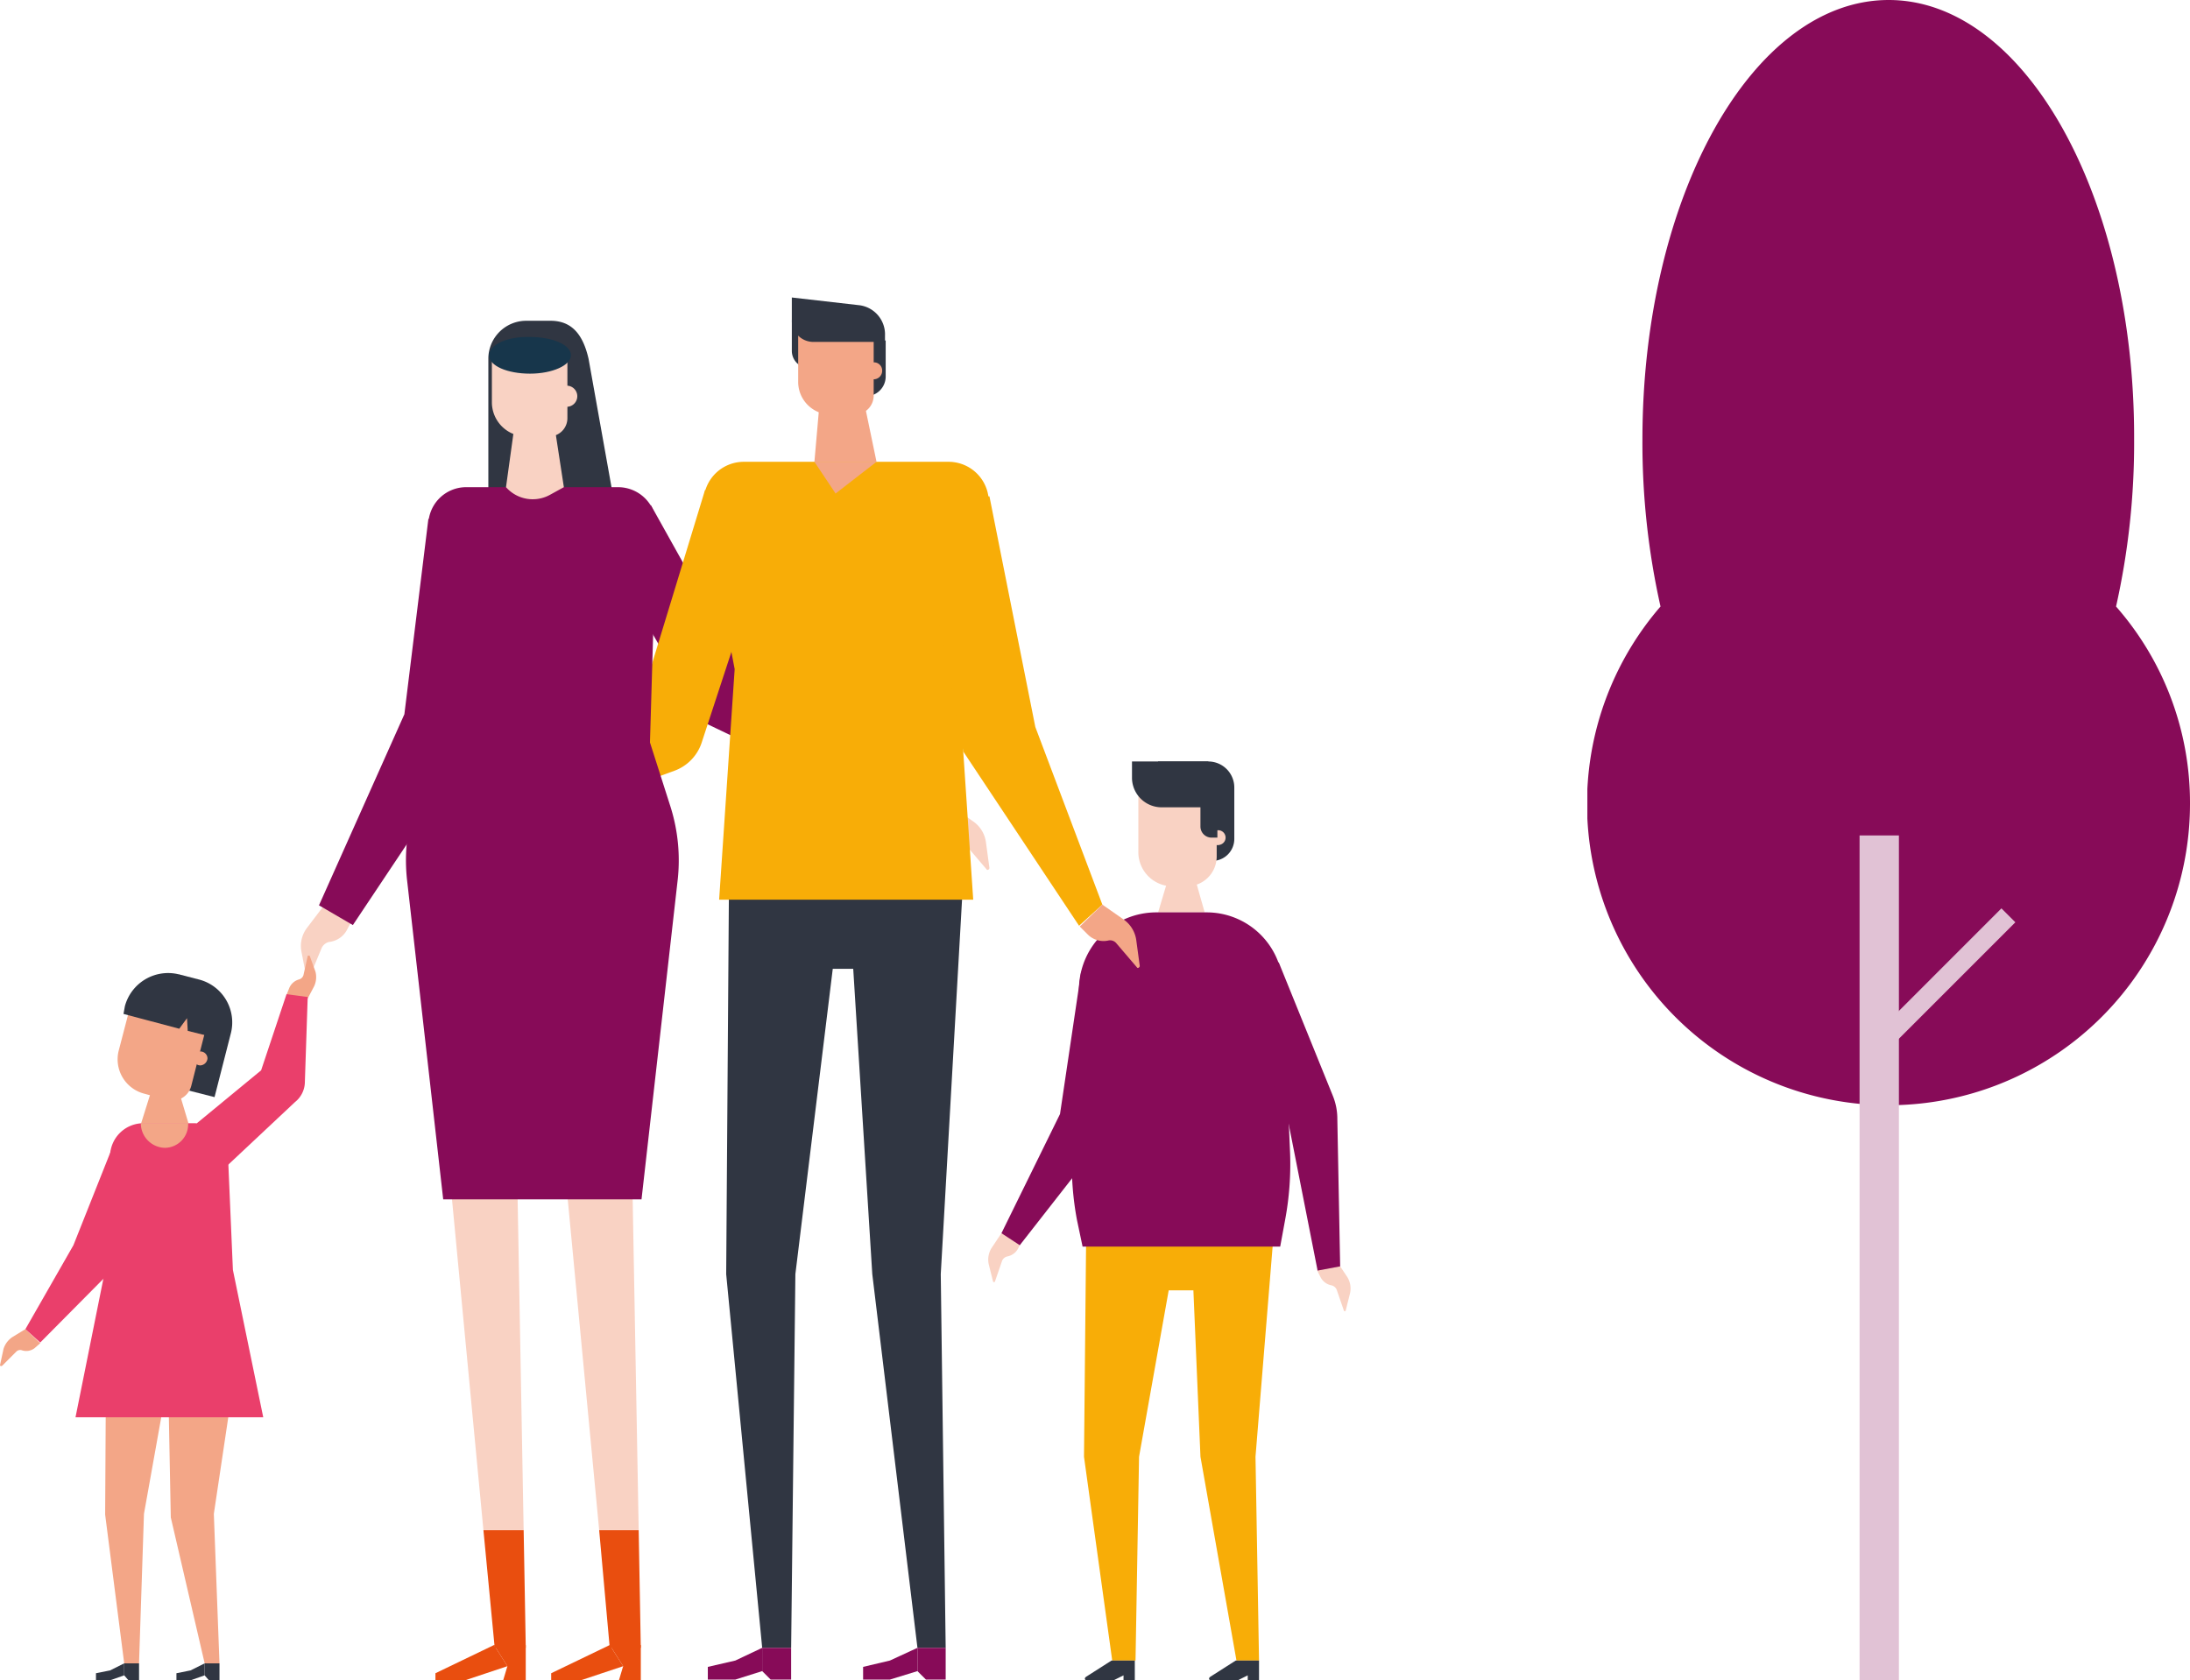 <svg xmlns="http://www.w3.org/2000/svg" width="456.22" height="350.071"><defs><clipPath id="clip-path"><path id="Rectangle_284" data-name="Rectangle 284" fill="#fff" d="M0 0h125.54v350.071H0z"/></clipPath><style>.cls-3{fill:#870b58}.cls-4{fill:#e1c2d5}.cls-5{fill:#303642}.cls-7{fill:#e94e0f}.cls-8{fill:#f9d2c3}.cls-9{fill:#f8ad07}.cls-11{fill:#f3a687}.cls-12{fill:#ea3f6b}</style></defs><g id="Group_740" data-name="Group 740" transform="translate(-1095.32 -2560.737)"><g id="Tree" transform="translate(1426 2560.737)" clip-path="url(#clip-path)"><path id="Path_1126" data-name="Path 1126" class="cls-3" d="M110.135 126.36a155.709 155.709 0 003.765-34.745C114.068 40.973 91.123 0 62.77 0s-51.3 40.973-51.3 91.615a155.708 155.708 0 003.769 34.745A62.807 62.807 0 10125.54 167.5a61.978 61.978 0 00-15.405-41.14z"/><path id="Path_1127" data-name="Path 1127" class="cls-4" d="M42.795 106.2H34.6v176.019h8.195z" transform="translate(22.106 67.852)"/><path id="Path_1128" data-name="Path 1128" class="cls-4" d="M63.066 115.474L36.3 142.244l2.9 2.9 26.77-26.77z" transform="translate(23.19 73.777)"/></g><g id="Couple-2-children" transform="translate(1095.32 2622.717)"><path id="Path_1060" data-name="Path 1060" class="cls-5" d="M14.483 78.428H25.8a4.579 4.579 0 004.558-4.554V63.149a5.425 5.425 0 00-5.44-5.436H14.483z" transform="translate(226.772 38.953)"/><path id="Path_1061" data-name="Path 1061" class="cls-5" d="M139.115 105.5l16.76 4.26 3.382-13.222a9.224 9.224 0 00-6.762-11.312l-3.97-1.028z" transform="translate(-111.182 56.832)"/><path id="Path_1062" data-name="Path 1062" d="M117.261 63.327l-5 1.91a5.972 5.972 0 00-3.529 3.526l-2.059 4.995c-.147.294.295.588.588.441l5.293-3.82a1.808 1.808 0 011.911-.147 4.4 4.4 0 004.264 0l2.2-1.175z" transform="translate(-18.171 42.742)" fill="#f9b2bd"/><path id="Path_1063" data-name="Path 1063" class="cls-3" d="M110.135 93.512l5.293-4.995-44.694-29.822-18.377-32.908-2.94 21.008 13.82 24.24z" transform="translate(83.193 17.405)"/><path id="Path_1064" data-name="Path 1064" class="cls-5" d="M90.407 51.962h28.374l-7.351-41.135c-1.176-5.142-3.528-7.933-7.939-7.933h-5a7.9 7.9 0 00-7.939 7.933v41.135z" transform="translate(11.181 1.954)"/><path id="Path_1065" data-name="Path 1065" class="cls-7" d="M88.3 153.318l2.205 24.533h6.469l-.441-24.533z" transform="translate(36.517 103.481)"/><path id="Path_1066" data-name="Path 1066" class="cls-7" d="M102.608 153.318l2.353 24.533h6.469l-.441-24.533z" transform="translate(-1.902 103.481)"/><path id="Path_1067" data-name="Path 1067" class="cls-8" d="M88.564 109.9l6.91 72.721h8.233l-1.323-72.721z" transform="translate(29.344 74.177)"/><path id="Path_1068" data-name="Path 1068" class="cls-7" d="M90.5 174.96h6.17l8.821-2.938-2.793-4.407-12.2 5.876z" transform="translate(24.325 113.131)"/><path id="Path_1069" data-name="Path 1069" class="cls-7" d="M90.212 174.96h4.558v-7.345H88.3l2.793 4.407z" transform="translate(38.722 113.131)"/><path id="Path_1070" data-name="Path 1070" class="cls-9" d="M74.244 96.518l38.665-14.1a9.374 9.374 0 005.587-5.729l16.319-49.8-15.585-2.944-14.113 46.277-34.108 19.245z" transform="translate(27.64 16.162)"/><path id="Path_1071" data-name="Path 1071" class="cls-5" d="M70.939 12.678v-9.7h-3.528v6.17a3.576 3.576 0 003.528 3.53z" transform="translate(97.543 2.013)"/><path id="Path_1072" data-name="Path 1072" class="cls-5" d="M57.843 16.956h2.205a4.108 4.108 0 004.116-4.114V5.35H57.99v11.606z" transform="translate(120.342 3.611)"/><path id="Path_1073" data-name="Path 1073" class="cls-8" d="M128.7 75.869l-3.234 4.26a6.221 6.221 0 00-1.176 4.848l1.028 5.289c0 .294.588.441.735 0l2.5-6.023a2.338 2.338 0 011.471-1.175 4.836 4.836 0 003.675-2.351l1.176-2.2z" transform="translate(-61.514 51.208)"/><path id="Path_1074" data-name="Path 1074" class="cls-8" d="M102.871 109.9l6.909 72.721h8.381l-1.323-72.721z" transform="translate(-9.074 74.177)"/><path id="Path_1075" data-name="Path 1075" class="cls-7" d="M104.89 174.96h6.174l8.822-2.938-2.794-4.407-12.2 5.876z" transform="translate(-14.18 113.131)"/><path id="Path_1076" data-name="Path 1076" class="cls-7" d="M104.519 174.96h4.7v-7.345h-6.616l2.794 4.407z" transform="translate(.304 113.131)"/><path id="Path_1077" data-name="Path 1077" class="cls-8" d="M104.486 24.62h4.851a3.794 3.794 0 003.822-3.82V6.4h-15.73v11.315a7.123 7.123 0 007.057 6.905z" transform="translate(5.042 4.322)"/><path id="Path_1078" data-name="Path 1078" class="cls-3" d="M83.837 105.717l7.5 66.257h41.312l7.5-66.257a37.1 37.1 0 00-1.47-15.572l-4.269-13.37 1.323-44.954a7.971 7.971 0 00-7.939-8.227H96.186a7.882 7.882 0 00-7.939 8.227l1.323 44.954-4.264 13.369a37.117 37.117 0 00-1.469 15.573z" transform="translate(.992 15.925)"/><path id="Path_1079" data-name="Path 1079" class="cls-8" d="M100.222 13.42l7.2.734 2.5 16.307-2.94 1.616a7.419 7.419 0 01-9.115-1.616z" transform="translate(7.543 9.058)"/><path id="Path_1080" data-name="Path 1080" class="cls-3" d="M115.195 112.161l26.169-39.225.588-44.954-11.026-.441-5 40.694-17.79 39.813z" transform="translate(-41.686 18.589)"/><path id="Path_1081" data-name="Path 1081" class="cls-8" d="M49.645 63.327l4.41 3.085a6.307 6.307 0 012.646 4.26l.735 5.436c0 .294-.441.588-.588.294l-4.264-5a1.688 1.688 0 00-1.764-.588 4.648 4.648 0 01-4.12-1.17l-1.76-1.763z" transform="translate(148.681 42.742)"/><path id="Path_1082" data-name="Path 1082" d="M96.991 8.735c0 2.2 3.822 3.82 8.525 3.82s8.528-1.763 8.528-3.82c0-2.2-3.822-3.82-8.528-3.82-4.703-.147-8.525 1.616-8.525 3.82z" transform="translate(4.893 3.312)" fill="#17364b"/><path id="Path_1083" data-name="Path 1083" class="cls-8" d="M98.406 15.371a2.2 2.2 0 112.205-2.2 2.2 2.2 0 01-2.205 2.2z" transform="translate(19.649 7.4)"/><path id="Path_1084" data-name="Path 1084" class="cls-5" d="M97.586 72.1l-4.7 82.711 1.024 77.859h-5.88l-9.409-77.862-3.97-63.608h-4.263L62.6 154.809l-.882 77.862h-6.032l-7.5-77.862.59-82.709z" transform="translate(103.093 48.662)"/><path id="Path_1085" data-name="Path 1085" class="cls-9" d="M49.056 117.269l-3.675 45.1.735 42.457h-4.7l-7.5-42.457-1.473-34.669H27.3l-6.177 34.67-.735 42.457h-4.852L9.655 162.37l.441-45.1z" transform="translate(216.163 79.15)"/><path id="Path_1086" data-name="Path 1086" class="cls-3" d="M53.893 174.576h5.587l5.734-1.762v-4.849l-5.734 2.645-5.587 1.323z" transform="translate(125.909 113.367)"/><path id="Path_1087" data-name="Path 1087" class="cls-3" d="M52.147 174.576h4.117v-6.611h-5.882v4.849z" transform="translate(140.74 113.367)"/><path id="Path_1088" data-name="Path 1088" class="cls-3" d="M73.2 174.576h5.734l5.587-1.762v-4.849l-5.587 2.645-5.734 1.323z" transform="translate(74.254 113.367)"/><path id="Path_1089" data-name="Path 1089" class="cls-3" d="M71.369 174.576h4.264v-6.611h-6.028v4.849z" transform="translate(89.174 113.367)"/><path id="Path_1090" data-name="Path 1090" class="cls-9" d="M48.269 111.668H101.2l-3.234-48.04 6.322-33.2a8.383 8.383 0 00-8.233-9.99h-42.64a8.383 8.383 0 00-8.233 9.99l6.322 33.2z" transform="translate(101.541 13.794)"/><path id="Path_1091" data-name="Path 1091" class="cls-11" d="M66.25 21.841h4.85a3.952 3.952 0 003.969-3.967V3.772H59.34v11.165a6.807 6.807 0 006.91 6.904z" transform="translate(106.936 2.546)"/><path id="Path_1092" data-name="Path 1092" class="cls-11" d="M60.308 11.4l8.527.294 3.087 14.838H58.984z" transform="translate(110.674 7.696)"/><path id="Path_1093" data-name="Path 1093" class="cls-11" d="M71.922 20.437l-8.527 6.611-4.411-6.611z" transform="translate(110.674 13.794)"/><path id="Path_1094" data-name="Path 1094" class="cls-5" d="M62.341 9.255h15V7.933a6.118 6.118 0 00-5.293-6.317L57.931 0v4.554a4.493 4.493 0 004.41 4.701z" transform="translate(107.022)"/><path id="Path_1095" data-name="Path 1095" class="cls-11" d="M58.282 9.832a1.764 1.764 0 003.528 0 1.7 1.7 0 00-1.764-1.763 1.892 1.892 0 00-1.764 1.763z" transform="translate(121.961 5.446)"/><path id="Path_1096" data-name="Path 1096" class="cls-11" d="M165.586 136.039l-3.822 25.561 1.176 31.146h-3.087l-7.058-30.41-.441-22.918h-1.176l-3.97 22.183-1.028 31.146h-3.089l-3.97-31 .147-25.709z" transform="translate(-117.217 91.819)"/><path id="Path_1097" data-name="Path 1097" class="cls-5" d="M142.545 173.421h2.94l2.941-1.028v-2.5l-2.941 1.469-2.94.588z" transform="translate(-105.79 114.67)"/><path id="Path_1098" data-name="Path 1098" class="cls-5" d="M141.583 173.421h2.206V169.9H140.7v2.5z" transform="translate(-98.066 114.67)"/><path id="Path_1099" data-name="Path 1099" class="cls-5" d="M152.552 173.421h2.941l2.94-1.028v-2.5l-2.94 1.469-2.941.588z" transform="translate(-132.558 114.67)"/><path id="Path_1100" data-name="Path 1100" class="cls-5" d="M151.591 173.421h2.209V169.9h-3.089v2.5z" transform="translate(-124.833 114.67)"/><path id="Path_1101" data-name="Path 1101" class="cls-11" d="M132.938 91.074l1.471-2.791a4.509 4.509 0 00.291-3.083l-1.176-3.232c0-.147-.441-.147-.441 0l-.883 3.966a1.324 1.324 0 01-.883.882 3.113 3.113 0 00-2.059 1.763l-.588 1.469z" transform="translate(-68.985 55.248)"/><path id="Path_1102" data-name="Path 1102" class="cls-11" d="M168.29 128.32l-2.646 1.616a4.617 4.617 0 00-1.911 2.5l-.733 3.376c0 .147.147.295.441.147l2.941-2.938a1.143 1.143 0 011.176-.293 2.854 2.854 0 002.646-.442l1.176-1.028z" transform="translate(-162.997 86.609)"/><path id="Path_1103" data-name="Path 1103" class="cls-12" d="M135.26 163.97h39.107l-6.321-30.7-1.03-23.947a6.94 6.94 0 00-6.909-6.611h-10.734a6.94 6.94 0 00-6.909 6.611l-1.03 23.947z" transform="translate(-119.529 69.323)"/><path id="Path_1104" data-name="Path 1104" class="cls-11" d="M147.651 96.832h3.822l2.941 9.843h-9.85z" transform="translate(-115.16 65.357)"/><path id="Path_1105" data-name="Path 1105" class="cls-11" d="M147.5 107.135l4.852 1.322a4.079 4.079 0 005-2.938l3.675-14.4-15.877-4.114-2.95 11.316a7.393 7.393 0 005.3 8.814z" transform="translate(-117.506 58.726)"/><path id="Path_1106" data-name="Path 1106" class="cls-11" d="M142.194 95.231a1.473 1.473 0 001.471 1.469 1.581 1.581 0 001.471-1.469 1.471 1.471 0 00-2.941 0z" transform="translate(-101.912 63.285)"/><path id="Path_1107" data-name="Path 1107" class="cls-8" d="M21.11 70.607h3.969l2.793 9.843h-9.7z" transform="translate(223.086 47.656)"/><path id="Path_1108" data-name="Path 1108" class="cls-8" d="M23.881 80.816h2.94A6.21 6.21 0 0033 74.645V62.011H16.677v11.606a7.12 7.12 0 007.204 7.199z" transform="translate(220.462 41.854)"/><path id="Path_1109" data-name="Path 1109" class="cls-8" d="M15.6 68.255a1.441 1.441 0 001.911 1.028 1.534 1.534 0 10-.882-2.938 1.683 1.683 0 00-1.029 1.91z" transform="translate(236.684 44.719)"/><path id="Path_1110" data-name="Path 1110" class="cls-11" d="M149.6 107.842a4.894 4.894 0 004.852-4.849v-.293H144.6v.293a5.125 5.125 0 005 4.849z" transform="translate(-115.257 69.317)"/><path id="Path_1111" data-name="Path 1111" class="cls-12" d="M135.758 122.651l14.408-13.515a5.431 5.431 0 002.059-4.261l.588-17.629-4.412-.588-5.293 15.866-13.378 11.019z" transform="translate(-88.712 58.489)"/><path id="Path_1112" data-name="Path 1112" class="cls-12" d="M151.6 147.1l15-15.131 9.262-23.654-8.527-3.673-8.82 22.185-10 17.481z" transform="translate(-143.221 70.625)"/><path id="Path_1113" data-name="Path 1113" class="cls-5" d="M140.79 92.553l11.616 3.085 1.616-2.2.147 2.644 4.7 1.175 1.764-6.611-8.232-6.317a9.323 9.323 0 00-11.321 6.611z" transform="translate(-115.063 56.708)"/><path id="Path_1114" data-name="Path 1114" class="cls-5" d="M21.8 67.263h13.23l-3.53-9.55H15.624v3.526a6.181 6.181 0 006.176 6.024z" transform="translate(220.192 38.953)"/><path id="Path_1115" data-name="Path 1115" class="cls-5" d="M18.942 72.869h1.176v-14.1h-3.529v11.75a2.321 2.321 0 002.353 2.35z" transform="translate(233.487 39.664)"/><path id="Path_1116" data-name="Path 1116" class="cls-3" d="M9.768 146.119h41.165l1.029-5.583a63.136 63.136 0 001.029-13.956l-1.47-34.818A15.915 15.915 0 0035.5 76.483H25.058A16.114 16.114 0 009.033 91.762l-1.47 34.818a63.126 63.126 0 001.029 13.956z" transform="translate(215.756 51.622)"/><path id="Path_1117" data-name="Path 1117" class="cls-5" d="M21.821 169.544v4.114h-2.352v-1.028l-2.058 1.028h-5.587c-.441 0-.588-.441-.147-.735l5.293-3.378z" transform="translate(240.458 114.433)"/><path id="Path_1118" data-name="Path 1118" class="cls-5" d="M37.269 169.544v4.114h-2.352v-1.028l-2.058 1.028h-5.587c-.441 0-.588-.441-.147-.735l5.293-3.378z" transform="translate(199.134 114.433)"/><path id="Path_1119" data-name="Path 1119" class="cls-9" d="M64.858 114.2l4.851-4.407-13.966-37.019-9.556-48.04-15.29.294 9.85 52.888z" transform="translate(159.932 16.694)"/><path id="Path_1120" data-name="Path 1120" class="cls-11" d="M30.949 75.519L35.36 78.6a6.307 6.307 0 012.646 4.26l.735 5.436c0 .294-.441.588-.588.294l-4.264-4.99a1.688 1.688 0 00-1.764-.588 4.647 4.647 0 01-4.116-1.175l-1.764-1.763z" transform="translate(198.692 50.971)"/><path id="Path_1121" data-name="Path 1121" class="cls-8" d="M4.282 119.988l2.058 3.085a4.551 4.551 0 01.588 3.378l-.882 3.526a.221.221 0 11-.441 0l-1.47-4.261a1.555 1.555 0 00-1.029-.881 3.236 3.236 0 01-2.352-1.762L.019 121.6z" transform="translate(274.315 80.985)"/><path id="Path_1122" data-name="Path 1122" class="cls-8" d="M43.664 116.392l-2.058 3.085a4.549 4.549 0 00-.588 3.378l.882 3.526a.221.221 0 00.441 0l1.47-4.261a1.555 1.555 0 011.029-.881 3.24 3.24 0 002.352-1.762l.735-1.471z" transform="translate(164.953 78.558)"/><path id="Path_1123" data-name="Path 1123" class="cls-3" d="M20.87 146.91l4.7-.881-.588-30.7a12.721 12.721 0 00-.882-4.7L12.784 82.711l-11.467.734L14.7 115.619z" transform="translate(253.611 55.825)"/><path id="Path_1124" data-name="Path 1124" class="cls-3" d="M30.769 140.853l18.377-23.506 5.44-33.5H43.56l-4.41 29.677-12.2 24.828z" transform="translate(181.671 56.595)"/></g></g></svg>